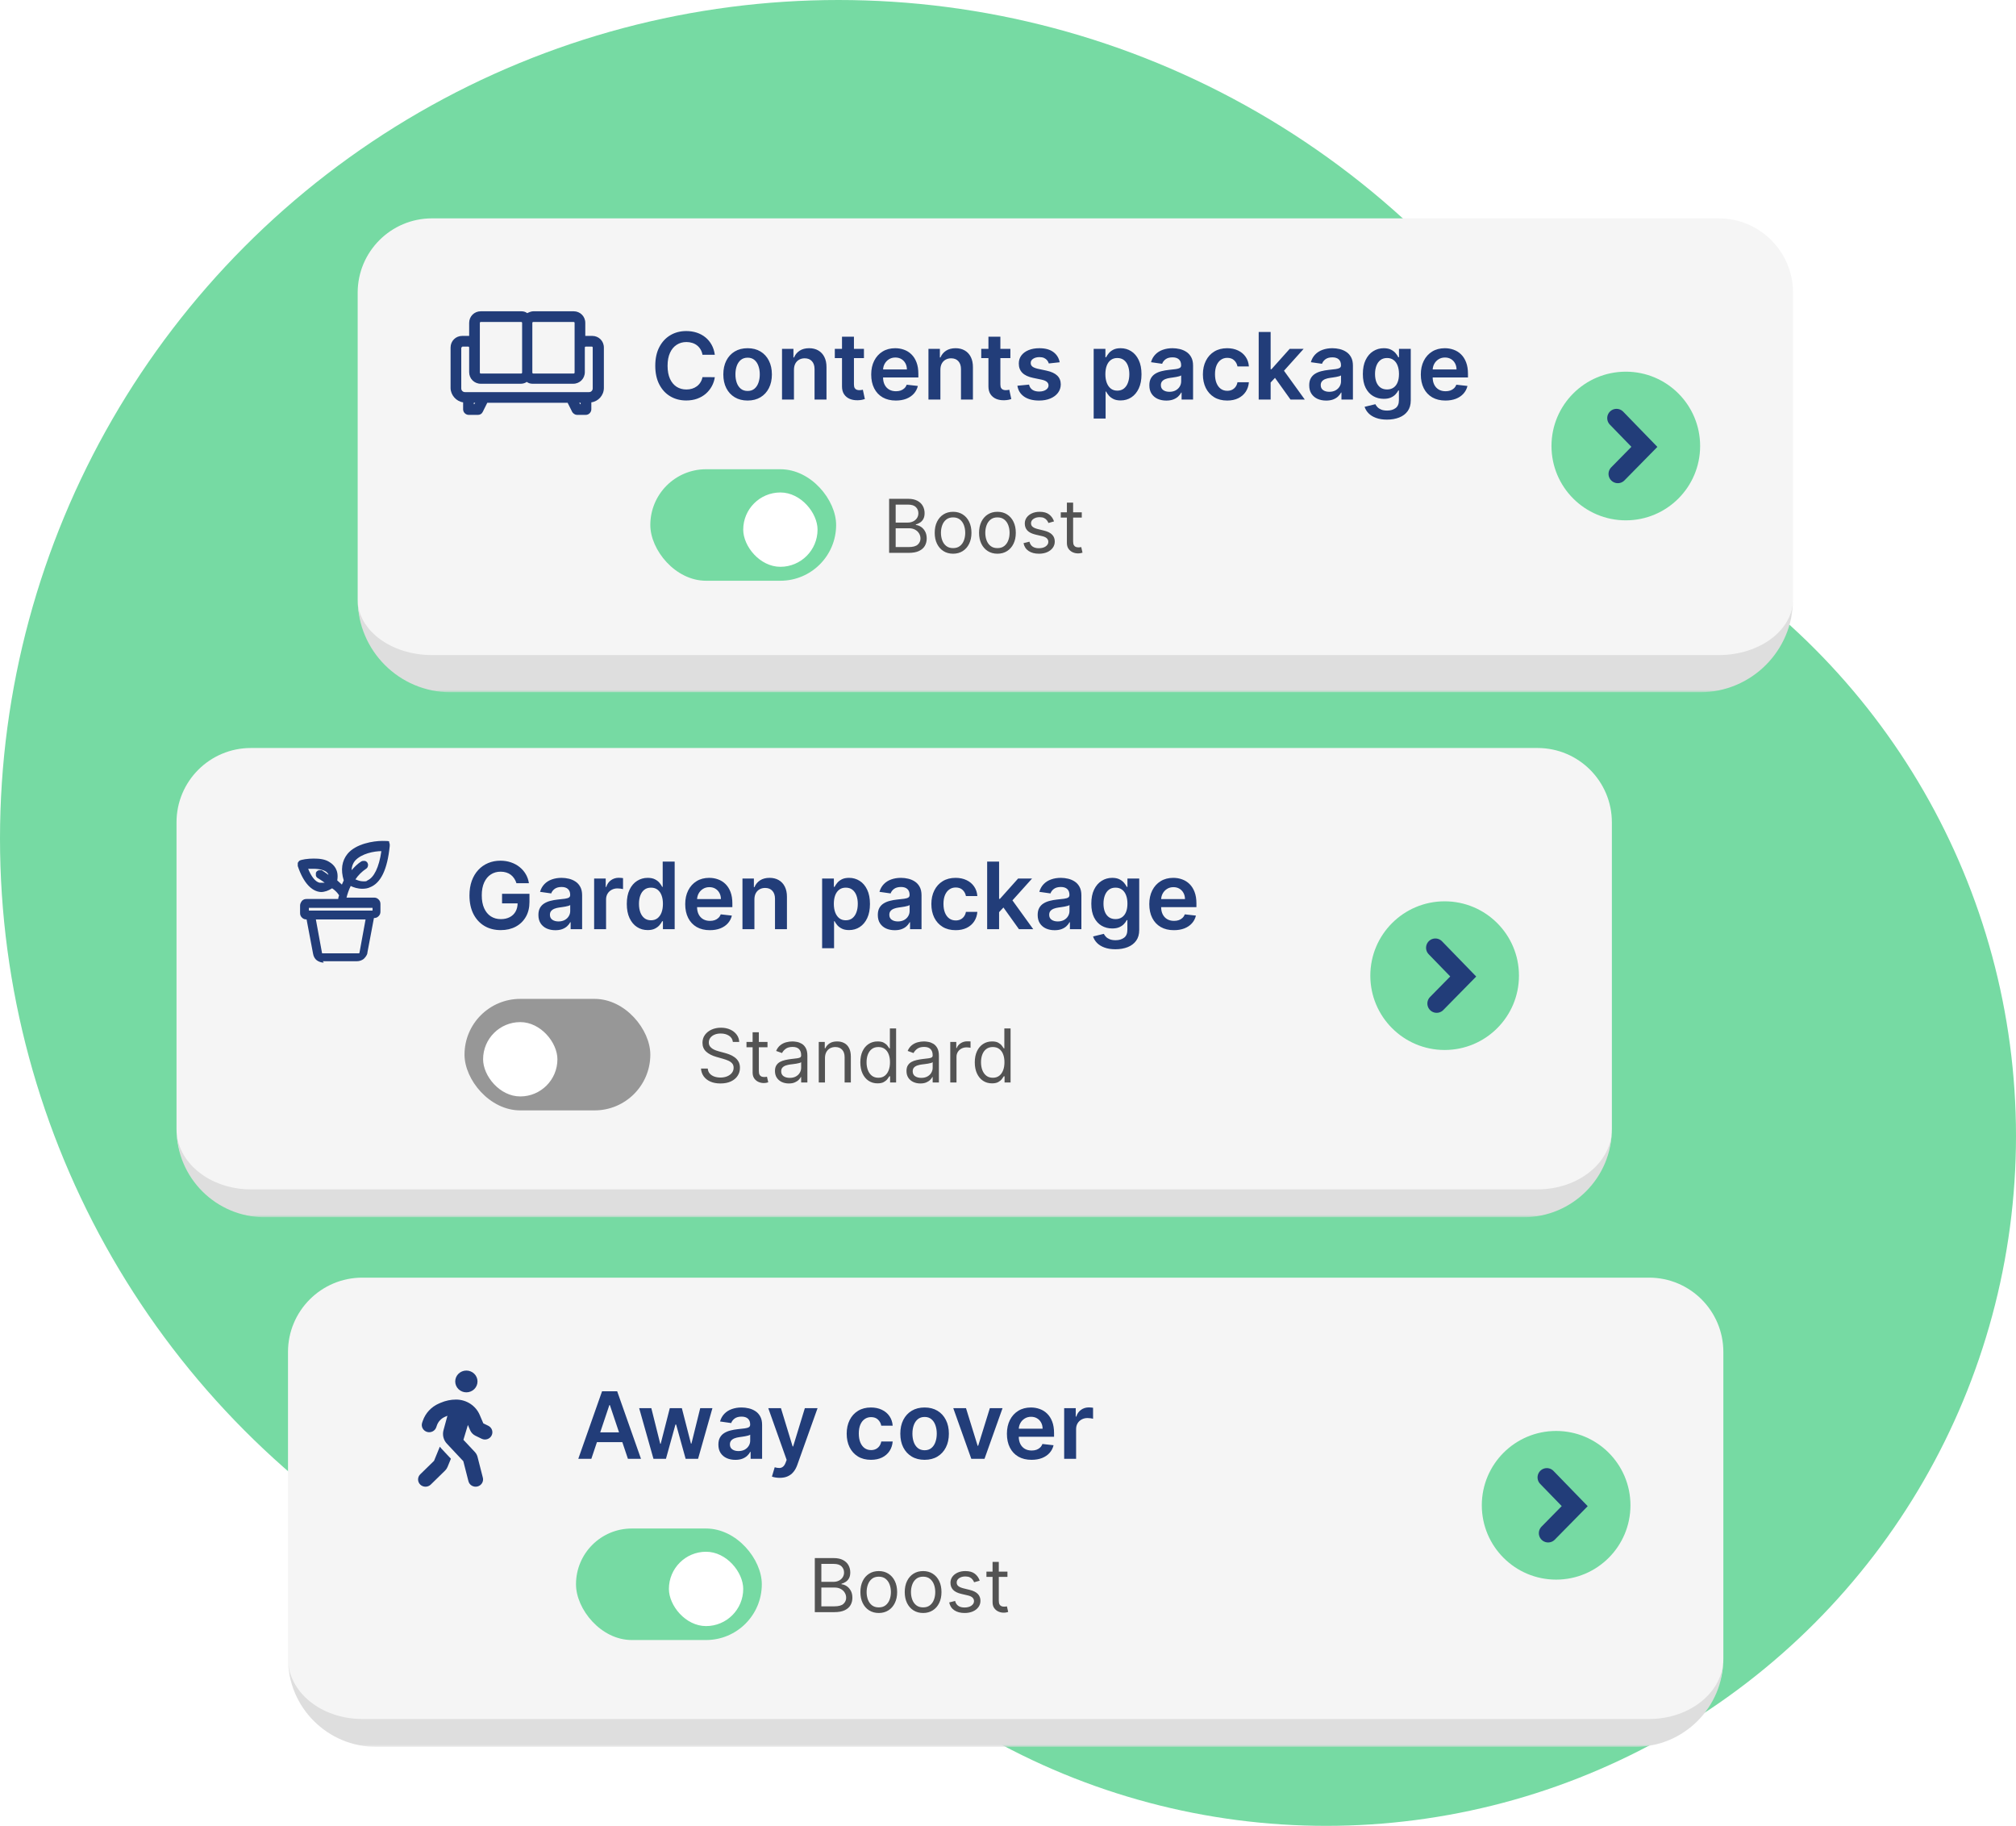 <svg width="434" height="393" viewBox="0 0 434 393" fill="none" xmlns="http://www.w3.org/2000/svg">
<circle cx="180.5" cy="180.5" r="180.5" fill="#76DAA3"/>
<circle cx="285.5" cy="244.5" r="148.5" fill="#76DAA3"/>
<mask id="path-3-outside-1_1787_6300" maskUnits="userSpaceOnUse" x="77" y="47" width="309" height="102" fill="black">
<rect fill="white" x="77" y="47" width="309" height="102"/>
<path d="M77 63C77 54.163 84.163 47 93 47H370C378.837 47 386 54.163 386 63V129C386 137.837 378.837 145 370 145H93C84.163 145 77 137.837 77 129V63Z"/>
</mask>
<path d="M77 63C77 54.163 84.163 47 93 47H370C378.837 47 386 54.163 386 63V129C386 137.837 378.837 145 370 145H93C84.163 145 77 137.837 77 129V63Z" fill="#F5F5F5"/>
<path d="M77 47H386H77ZM386 129C386 140.046 377.046 149 366 149H97C85.954 149 77 140.046 77 129C77 135.627 84.163 141 93 141H370C378.837 141 386 135.627 386 129ZM77 145V47V145ZM386 47V145V47Z" fill="#DEDEDE" mask="url(#path-3-outside-1_1787_6300)"/>
<path d="M124.2 89.3C123.8 89.3 123.4 89 123.2 88.7L122.2 86.7H104.9L103.9 88.7C103.7 89.1 103.3 89.3 102.9 89.3H100.9C100.3 89.3 99.7 88.8 99.7 88.1V86.6C98.2 86.4 97 85 97 83.5V74.8C97 73.4 98.1 72.3 99.5 72.3H100.8C100.8 72.3 100.9 72.3 101 72.3V69.5C101 68.1 102.1 67 103.5 67H112.2C112.7 67 113.1 67.1 113.5 67.4C113.9 67.2 114.4 67 114.8 67H123.5C124.9 67 126 68.1 126 69.5V72.3C126 72.3 126.1 72.3 126.2 72.3H127.5C128.9 72.3 130 73.4 130 74.8V83.5C130 85.1 128.8 86.4 127.3 86.6V88.1C127.3 88.7 126.8 89.3 126.1 89.3H124.1H124.2ZM125 87V86.7H124.7L124.9 87H125ZM102.1 87L102.3 86.7H102V87H102.1ZM99.5 74.7C99.5 74.7 99.3 74.7 99.3 74.9V83.6C99.3 84.1 99.7 84.4 100.1 84.4H126.8C127.3 84.4 127.6 84 127.6 83.6V74.8C127.6 74.8 127.6 74.6 127.4 74.6H126.1C126.1 74.6 125.9 74.6 125.9 74.8V80.1C125.9 81.5 124.8 82.6 123.4 82.6H114.7C114.2 82.6 113.8 82.5 113.4 82.2C113 82.5 112.5 82.6 112.1 82.6H103.5C102.1 82.6 101 81.5 101 80.1V74.8C101 74.8 101 74.6 100.8 74.6H99.5V74.7ZM114.8 69.3C114.8 69.3 114.6 69.3 114.6 69.5V80.2C114.6 80.2 114.6 80.4 114.8 80.4H123.5C123.5 80.4 123.7 80.4 123.7 80.2V69.5C123.7 69.5 123.7 69.3 123.5 69.3H114.8ZM103.5 69.3C103.5 69.3 103.3 69.3 103.3 69.5V80.2C103.3 80.2 103.3 80.4 103.5 80.4H112.2C112.2 80.4 112.4 80.4 112.4 80.2V69.5C112.4 69.5 112.4 69.3 112.2 69.3H103.5Z" fill="#223D79"/>
<path d="M153.885 76.362H151.229C151.153 75.927 151.013 75.541 150.81 75.204C150.606 74.864 150.353 74.575 150.05 74.338C149.747 74.101 149.401 73.924 149.013 73.805C148.629 73.682 148.215 73.621 147.77 73.621C146.979 73.621 146.278 73.82 145.668 74.217C145.057 74.61 144.579 75.188 144.233 75.95C143.887 76.708 143.714 77.633 143.714 78.727C143.714 79.84 143.887 80.778 144.233 81.54C144.583 82.297 145.062 82.87 145.668 83.258C146.278 83.642 146.977 83.834 147.763 83.834C148.198 83.834 148.606 83.777 148.984 83.663C149.368 83.545 149.711 83.372 150.014 83.145C150.322 82.918 150.58 82.638 150.788 82.307C151.001 81.975 151.148 81.597 151.229 81.171L153.885 81.185C153.786 81.876 153.57 82.525 153.239 83.131C152.912 83.737 152.483 84.272 151.953 84.736C151.423 85.195 150.803 85.555 150.092 85.815C149.382 86.071 148.594 86.199 147.727 86.199C146.449 86.199 145.308 85.903 144.304 85.311C143.3 84.719 142.509 83.865 141.932 82.747C141.354 81.63 141.065 80.29 141.065 78.727C141.065 77.16 141.357 75.82 141.939 74.707C142.521 73.59 143.314 72.735 144.318 72.144C145.322 71.552 146.458 71.256 147.727 71.256C148.537 71.256 149.29 71.369 149.986 71.597C150.682 71.824 151.302 72.158 151.847 72.598C152.391 73.034 152.839 73.569 153.189 74.203C153.544 74.833 153.776 75.553 153.885 76.362ZM160.943 86.213C159.877 86.213 158.954 85.979 158.173 85.51C157.392 85.041 156.786 84.385 156.355 83.543C155.929 82.7 155.716 81.715 155.716 80.588C155.716 79.461 155.929 78.474 156.355 77.626C156.786 76.779 157.392 76.121 158.173 75.652C158.954 75.183 159.877 74.949 160.943 74.949C162.008 74.949 162.931 75.183 163.713 75.652C164.494 76.121 165.098 76.779 165.524 77.626C165.955 78.474 166.17 79.461 166.17 80.588C166.17 81.715 165.955 82.7 165.524 83.543C165.098 84.385 164.494 85.041 163.713 85.51C162.931 85.979 162.008 86.213 160.943 86.213ZM160.957 84.153C161.535 84.153 162.018 83.995 162.406 83.678C162.794 83.356 163.083 82.925 163.272 82.385C163.467 81.845 163.564 81.244 163.564 80.581C163.564 79.913 163.467 79.31 163.272 78.77C163.083 78.225 162.794 77.792 162.406 77.47C162.018 77.148 161.535 76.987 160.957 76.987C160.365 76.987 159.873 77.148 159.48 77.47C159.092 77.792 158.8 78.225 158.606 78.77C158.417 79.31 158.322 79.913 158.322 80.581C158.322 81.244 158.417 81.845 158.606 82.385C158.8 82.925 159.092 83.356 159.48 83.678C159.873 83.995 160.365 84.153 160.957 84.153ZM170.923 79.608V86H168.352V75.091H170.81V76.945H170.938C171.188 76.334 171.589 75.849 172.138 75.489C172.692 75.129 173.376 74.949 174.19 74.949C174.943 74.949 175.599 75.11 176.158 75.432C176.721 75.754 177.157 76.22 177.464 76.831C177.777 77.442 177.931 78.183 177.926 79.054V86H175.355V79.452C175.355 78.722 175.166 78.152 174.787 77.74C174.413 77.328 173.894 77.122 173.232 77.122C172.782 77.122 172.382 77.222 172.031 77.421C171.686 77.615 171.413 77.896 171.214 78.266C171.02 78.635 170.923 79.082 170.923 79.608ZM185.987 75.091V77.079H179.716V75.091H185.987ZM181.264 72.477H183.835V82.719C183.835 83.064 183.887 83.329 183.991 83.514C184.1 83.694 184.242 83.817 184.418 83.883C184.593 83.95 184.787 83.983 185 83.983C185.161 83.983 185.308 83.971 185.44 83.947C185.578 83.924 185.682 83.903 185.753 83.883L186.186 85.894C186.049 85.941 185.852 85.993 185.597 86.05C185.346 86.106 185.038 86.14 184.673 86.149C184.029 86.168 183.449 86.071 182.933 85.858C182.417 85.64 182.008 85.304 181.705 84.849C181.406 84.395 181.259 83.827 181.264 83.145V72.477ZM192.85 86.213C191.756 86.213 190.811 85.986 190.016 85.531C189.225 85.072 188.617 84.423 188.191 83.585C187.765 82.742 187.551 81.751 187.551 80.609C187.551 79.487 187.765 78.502 188.191 77.655C188.622 76.803 189.223 76.14 189.995 75.666C190.766 75.188 191.673 74.949 192.715 74.949C193.387 74.949 194.022 75.058 194.618 75.276C195.22 75.489 195.75 75.82 196.209 76.27C196.673 76.72 197.038 77.293 197.303 77.989C197.568 78.68 197.701 79.504 197.701 80.46V81.249H188.759V79.516H195.236C195.231 79.023 195.125 78.585 194.917 78.202C194.708 77.813 194.417 77.508 194.043 77.285C193.674 77.063 193.243 76.952 192.75 76.952C192.225 76.952 191.763 77.079 191.365 77.335C190.968 77.586 190.658 77.918 190.435 78.329C190.217 78.737 190.106 79.184 190.101 79.672V81.185C190.101 81.819 190.217 82.364 190.449 82.818C190.681 83.268 191.006 83.614 191.422 83.855C191.839 84.092 192.327 84.21 192.885 84.21C193.259 84.21 193.598 84.158 193.901 84.054C194.204 83.945 194.467 83.787 194.689 83.578C194.912 83.37 195.08 83.112 195.194 82.804L197.594 83.074C197.443 83.708 197.154 84.262 196.728 84.736C196.306 85.204 195.766 85.569 195.108 85.829C194.45 86.085 193.697 86.213 192.85 86.213ZM202.447 79.608V86H199.876V75.091H202.333V76.945H202.461C202.712 76.334 203.112 75.849 203.661 75.489C204.215 75.129 204.899 74.949 205.714 74.949C206.467 74.949 207.122 75.11 207.681 75.432C208.245 75.754 208.68 76.22 208.988 76.831C209.3 77.442 209.454 78.183 209.45 79.054V86H206.879V79.452C206.879 78.722 206.689 78.152 206.31 77.74C205.936 77.328 205.418 77.122 204.755 77.122C204.305 77.122 203.905 77.222 203.555 77.421C203.209 77.615 202.937 77.896 202.738 78.266C202.544 78.635 202.447 79.082 202.447 79.608ZM217.511 75.091V77.079H211.239V75.091H217.511ZM212.788 72.477H215.359V82.719C215.359 83.064 215.411 83.329 215.515 83.514C215.624 83.694 215.766 83.817 215.941 83.883C216.116 83.95 216.31 83.983 216.523 83.983C216.684 83.983 216.831 83.971 216.964 83.947C217.101 83.924 217.205 83.903 217.276 83.883L217.71 85.894C217.572 85.941 217.376 85.993 217.12 86.05C216.869 86.106 216.561 86.14 216.197 86.149C215.553 86.168 214.973 86.071 214.457 85.858C213.941 85.64 213.531 85.304 213.228 84.849C212.93 84.395 212.783 83.827 212.788 83.145V72.477ZM228.127 77.974L225.783 78.23C225.717 77.993 225.601 77.771 225.435 77.562C225.274 77.354 225.056 77.186 224.782 77.058C224.507 76.93 224.171 76.867 223.773 76.867C223.238 76.867 222.788 76.983 222.424 77.215C222.064 77.447 221.886 77.747 221.891 78.117C221.886 78.434 222.002 78.692 222.239 78.891C222.48 79.09 222.878 79.253 223.432 79.381L225.293 79.778C226.325 80.001 227.092 80.354 227.594 80.837C228.101 81.32 228.356 81.952 228.361 82.733C228.356 83.419 228.155 84.026 227.757 84.551C227.364 85.072 226.818 85.479 226.117 85.773C225.416 86.066 224.611 86.213 223.702 86.213C222.367 86.213 221.292 85.934 220.478 85.375C219.663 84.812 219.178 84.028 219.022 83.024L221.529 82.783C221.642 83.275 221.884 83.647 222.253 83.898C222.623 84.149 223.103 84.274 223.695 84.274C224.306 84.274 224.796 84.149 225.165 83.898C225.539 83.647 225.726 83.337 225.726 82.967C225.726 82.655 225.605 82.397 225.364 82.193C225.127 81.99 224.758 81.833 224.256 81.724L222.395 81.334C221.349 81.116 220.575 80.749 220.073 80.233C219.571 79.712 219.322 79.054 219.327 78.258C219.322 77.586 219.505 77.004 219.874 76.511C220.248 76.014 220.766 75.631 221.429 75.361C222.097 75.086 222.866 74.949 223.738 74.949C225.016 74.949 226.022 75.221 226.756 75.766C227.495 76.31 227.952 77.046 228.127 77.974ZM235.442 90.091V75.091H237.971V76.895H238.12C238.252 76.63 238.439 76.348 238.681 76.05C238.922 75.747 239.249 75.489 239.661 75.276C240.073 75.058 240.598 74.949 241.238 74.949C242.08 74.949 242.84 75.164 243.517 75.595C244.199 76.021 244.739 76.653 245.137 77.492C245.539 78.325 245.74 79.347 245.74 80.56C245.74 81.758 245.544 82.776 245.151 83.614C244.758 84.452 244.223 85.091 243.546 85.531C242.869 85.972 242.102 86.192 241.245 86.192C240.62 86.192 240.101 86.088 239.689 85.879C239.277 85.671 238.946 85.42 238.695 85.126C238.449 84.828 238.257 84.546 238.12 84.281H238.013V90.091H235.442ZM237.963 80.546C237.963 81.251 238.063 81.869 238.262 82.399C238.465 82.93 238.757 83.344 239.135 83.642C239.519 83.936 239.983 84.082 240.527 84.082C241.096 84.082 241.571 83.931 241.955 83.628C242.338 83.32 242.627 82.901 242.821 82.371C243.02 81.836 243.12 81.227 243.12 80.546C243.12 79.868 243.023 79.267 242.828 78.742C242.634 78.216 242.346 77.804 241.962 77.506C241.578 77.207 241.1 77.058 240.527 77.058C239.978 77.058 239.512 77.203 239.128 77.492C238.745 77.78 238.453 78.185 238.255 78.706C238.06 79.227 237.963 79.84 237.963 80.546ZM251.081 86.22C250.39 86.22 249.767 86.097 249.213 85.851C248.664 85.6 248.229 85.231 247.907 84.743C247.589 84.255 247.431 83.654 247.431 82.939C247.431 82.323 247.544 81.814 247.772 81.412C247.999 81.01 248.309 80.688 248.702 80.446C249.095 80.204 249.538 80.022 250.03 79.899C250.527 79.771 251.041 79.679 251.571 79.622C252.211 79.556 252.729 79.497 253.127 79.445C253.525 79.388 253.813 79.303 253.993 79.189C254.178 79.07 254.27 78.888 254.27 78.642V78.599C254.27 78.064 254.112 77.65 253.794 77.356C253.477 77.063 253.02 76.916 252.424 76.916C251.794 76.916 251.294 77.053 250.925 77.328C250.56 77.603 250.314 77.927 250.186 78.301L247.786 77.96C247.975 77.297 248.288 76.743 248.723 76.298C249.159 75.849 249.692 75.512 250.321 75.29C250.951 75.062 251.647 74.949 252.409 74.949C252.935 74.949 253.458 75.01 253.979 75.133C254.5 75.257 254.976 75.46 255.407 75.744C255.837 76.024 256.183 76.405 256.444 76.888C256.709 77.371 256.841 77.974 256.841 78.699V86H254.37V84.501H254.284C254.128 84.805 253.908 85.088 253.624 85.354C253.345 85.614 252.992 85.825 252.566 85.986C252.144 86.142 251.65 86.22 251.081 86.22ZM251.749 84.331C252.265 84.331 252.712 84.229 253.091 84.026C253.47 83.817 253.761 83.543 253.965 83.202C254.173 82.861 254.277 82.489 254.277 82.087V80.801C254.197 80.867 254.06 80.929 253.865 80.986C253.676 81.043 253.463 81.092 253.226 81.135C252.989 81.178 252.755 81.215 252.523 81.249C252.291 81.282 252.09 81.31 251.919 81.334C251.536 81.386 251.193 81.471 250.89 81.59C250.587 81.708 250.347 81.874 250.172 82.087C249.997 82.295 249.909 82.565 249.909 82.896C249.909 83.37 250.082 83.727 250.428 83.969C250.774 84.21 251.214 84.331 251.749 84.331ZM264.185 86.213C263.096 86.213 262.161 85.974 261.38 85.496C260.603 85.017 260.004 84.357 259.583 83.514C259.166 82.667 258.958 81.691 258.958 80.588C258.958 79.48 259.171 78.502 259.597 77.655C260.023 76.803 260.624 76.14 261.401 75.666C262.182 75.188 263.105 74.949 264.171 74.949C265.056 74.949 265.84 75.112 266.522 75.439C267.208 75.761 267.755 76.218 268.162 76.81C268.569 77.397 268.801 78.083 268.858 78.869H266.401C266.301 78.344 266.065 77.906 265.691 77.555C265.321 77.2 264.827 77.023 264.206 77.023C263.681 77.023 263.219 77.165 262.821 77.449C262.424 77.728 262.114 78.131 261.891 78.656C261.673 79.182 261.564 79.812 261.564 80.546C261.564 81.289 261.673 81.928 261.891 82.463C262.109 82.993 262.414 83.403 262.807 83.692C263.205 83.976 263.671 84.118 264.206 84.118C264.585 84.118 264.924 84.047 265.222 83.905C265.525 83.758 265.778 83.547 265.982 83.273C266.185 82.998 266.325 82.664 266.401 82.271H268.858C268.797 83.043 268.569 83.727 268.176 84.324C267.783 84.916 267.248 85.38 266.571 85.716C265.894 86.047 265.099 86.213 264.185 86.213ZM273.313 82.577L273.306 79.473H273.718L277.638 75.091H280.643L275.82 80.46H275.288L273.313 82.577ZM270.969 86V71.454H273.54V86H270.969ZM277.816 86L274.265 81.035L275.998 79.224L280.891 86H277.816ZM285.495 86.22C284.804 86.22 284.181 86.097 283.627 85.851C283.078 85.6 282.643 85.231 282.321 84.743C282.003 84.255 281.845 83.654 281.845 82.939C281.845 82.323 281.958 81.814 282.186 81.412C282.413 81.01 282.723 80.688 283.116 80.446C283.509 80.204 283.952 80.022 284.444 79.899C284.941 79.771 285.455 79.679 285.985 79.622C286.625 79.556 287.143 79.497 287.541 79.445C287.939 79.388 288.227 79.303 288.407 79.189C288.592 79.07 288.684 78.888 288.684 78.642V78.599C288.684 78.064 288.526 77.65 288.208 77.356C287.891 77.063 287.434 76.916 286.838 76.916C286.208 76.916 285.708 77.053 285.339 77.328C284.975 77.603 284.728 77.927 284.6 78.301L282.2 77.96C282.389 77.297 282.702 76.743 283.137 76.298C283.573 75.849 284.106 75.512 284.735 75.29C285.365 75.062 286.061 74.949 286.824 74.949C287.349 74.949 287.872 75.01 288.393 75.133C288.914 75.257 289.39 75.46 289.821 75.744C290.252 76.024 290.597 76.405 290.858 76.888C291.123 77.371 291.255 77.974 291.255 78.699V86H288.784V84.501H288.699C288.542 84.805 288.322 85.088 288.038 85.354C287.759 85.614 287.406 85.825 286.98 85.986C286.558 86.142 286.064 86.22 285.495 86.22ZM286.163 84.331C286.679 84.331 287.127 84.229 287.505 84.026C287.884 83.817 288.175 83.543 288.379 83.202C288.587 82.861 288.691 82.489 288.691 82.087V80.801C288.611 80.867 288.474 80.929 288.279 80.986C288.09 81.043 287.877 81.092 287.64 81.135C287.404 81.178 287.169 81.215 286.937 81.249C286.705 81.282 286.504 81.31 286.333 81.334C285.95 81.386 285.607 81.471 285.304 81.59C285.001 81.708 284.761 81.874 284.586 82.087C284.411 82.295 284.324 82.565 284.324 82.896C284.324 83.37 284.496 83.727 284.842 83.969C285.188 84.21 285.628 84.331 286.163 84.331ZM298.585 90.318C297.662 90.318 296.868 90.193 296.206 89.942C295.543 89.695 295.01 89.364 294.608 88.947C294.205 88.531 293.926 88.069 293.77 87.562L296.085 87.001C296.189 87.215 296.341 87.425 296.539 87.633C296.738 87.847 297.006 88.022 297.342 88.159C297.683 88.301 298.111 88.372 298.627 88.372C299.357 88.372 299.96 88.195 300.439 87.84C300.917 87.489 301.156 86.912 301.156 86.106V84.04H301.028C300.895 84.305 300.701 84.577 300.446 84.856C300.195 85.136 299.861 85.37 299.444 85.56C299.032 85.749 298.514 85.844 297.889 85.844C297.051 85.844 296.291 85.647 295.609 85.254C294.932 84.856 294.392 84.265 293.99 83.479C293.592 82.688 293.393 81.698 293.393 80.51C293.393 79.312 293.592 78.301 293.99 77.477C294.392 76.649 294.934 76.021 295.616 75.595C296.298 75.164 297.058 74.949 297.896 74.949C298.535 74.949 299.061 75.058 299.473 75.276C299.889 75.489 300.221 75.747 300.467 76.05C300.713 76.348 300.9 76.63 301.028 76.895H301.17V75.091H303.706V86.178C303.706 87.11 303.483 87.882 303.038 88.493C302.593 89.104 301.984 89.561 301.213 89.864C300.441 90.167 299.565 90.318 298.585 90.318ZM298.606 83.827C299.151 83.827 299.615 83.694 299.998 83.429C300.382 83.164 300.673 82.783 300.872 82.285C301.071 81.788 301.17 81.192 301.17 80.496C301.17 79.809 301.071 79.208 300.872 78.692C300.678 78.176 300.389 77.776 300.005 77.492C299.627 77.203 299.16 77.058 298.606 77.058C298.033 77.058 297.555 77.207 297.172 77.506C296.788 77.804 296.499 78.213 296.305 78.734C296.111 79.251 296.014 79.838 296.014 80.496C296.014 81.163 296.111 81.748 296.305 82.25C296.504 82.747 296.795 83.135 297.179 83.415C297.567 83.689 298.043 83.827 298.606 83.827ZM311.17 86.213C310.076 86.213 309.132 85.986 308.336 85.531C307.546 85.072 306.937 84.423 306.511 83.585C306.085 82.742 305.872 81.751 305.872 80.609C305.872 79.487 306.085 78.502 306.511 77.655C306.942 76.803 307.543 76.14 308.315 75.666C309.087 75.188 309.993 74.949 311.035 74.949C311.708 74.949 312.342 75.058 312.939 75.276C313.54 75.489 314.07 75.82 314.529 76.27C314.993 76.72 315.358 77.293 315.623 77.989C315.888 78.68 316.021 79.504 316.021 80.46V81.249H307.079V79.516H313.556C313.552 79.023 313.445 78.585 313.237 78.202C313.029 77.813 312.737 77.508 312.363 77.285C311.994 77.063 311.563 76.952 311.071 76.952C310.545 76.952 310.083 77.079 309.686 77.335C309.288 77.586 308.978 77.918 308.755 78.329C308.538 78.737 308.426 79.184 308.422 79.672V81.185C308.422 81.819 308.538 82.364 308.77 82.818C309.002 83.268 309.326 83.614 309.743 83.855C310.159 84.092 310.647 84.21 311.206 84.21C311.58 84.21 311.918 84.158 312.221 84.054C312.524 83.945 312.787 83.787 313.01 83.578C313.232 83.37 313.4 83.112 313.514 82.804L315.914 83.074C315.763 83.708 315.474 84.262 315.048 84.736C314.627 85.204 314.087 85.569 313.429 85.829C312.77 86.085 312.018 86.213 311.17 86.213Z" fill="#223D79"/>
<rect x="140" y="101" width="40" height="24" rx="12" fill="#76DAA3"/>
<g filter="url(#filter0_d_1787_6300)">
<rect x="160" y="105" width="16" height="16" rx="8" fill="white"/>
</g>
<path d="M191.409 119V107.364H195.477C196.288 107.364 196.956 107.504 197.483 107.784C198.009 108.061 198.402 108.434 198.659 108.903C198.917 109.369 199.045 109.886 199.045 110.455C199.045 110.955 198.956 111.367 198.778 111.693C198.604 112.019 198.373 112.277 198.085 112.466C197.801 112.655 197.492 112.795 197.159 112.886V113C197.515 113.023 197.873 113.148 198.233 113.375C198.593 113.602 198.894 113.928 199.136 114.352C199.379 114.777 199.5 115.295 199.5 115.909C199.5 116.492 199.367 117.017 199.102 117.483C198.837 117.949 198.419 118.318 197.847 118.591C197.275 118.864 196.53 119 195.614 119H191.409ZM192.818 117.75H195.614C196.534 117.75 197.188 117.572 197.574 117.216C197.964 116.856 198.159 116.42 198.159 115.909C198.159 115.515 198.059 115.152 197.858 114.818C197.657 114.481 197.371 114.212 197 114.011C196.629 113.807 196.189 113.705 195.682 113.705H192.818V117.75ZM192.818 112.477H195.432C195.856 112.477 196.239 112.394 196.58 112.227C196.924 112.061 197.197 111.826 197.398 111.523C197.602 111.22 197.705 110.864 197.705 110.455C197.705 109.943 197.527 109.509 197.17 109.153C196.814 108.794 196.25 108.614 195.477 108.614H192.818V112.477ZM205.179 119.182C204.391 119.182 203.7 118.994 203.105 118.619C202.514 118.244 202.052 117.72 201.719 117.045C201.389 116.371 201.224 115.583 201.224 114.682C201.224 113.773 201.389 112.979 201.719 112.301C202.052 111.623 202.514 111.097 203.105 110.722C203.7 110.347 204.391 110.159 205.179 110.159C205.967 110.159 206.656 110.347 207.247 110.722C207.842 111.097 208.304 111.623 208.634 112.301C208.967 112.979 209.134 113.773 209.134 114.682C209.134 115.583 208.967 116.371 208.634 117.045C208.304 117.72 207.842 118.244 207.247 118.619C206.656 118.994 205.967 119.182 205.179 119.182ZM205.179 117.977C205.777 117.977 206.27 117.824 206.656 117.517C207.043 117.21 207.329 116.807 207.514 116.307C207.7 115.807 207.793 115.265 207.793 114.682C207.793 114.098 207.7 113.555 207.514 113.051C207.329 112.547 207.043 112.14 206.656 111.83C206.27 111.519 205.777 111.364 205.179 111.364C204.58 111.364 204.088 111.519 203.702 111.83C203.315 112.14 203.029 112.547 202.844 113.051C202.658 113.555 202.565 114.098 202.565 114.682C202.565 115.265 202.658 115.807 202.844 116.307C203.029 116.807 203.315 117.21 203.702 117.517C204.088 117.824 204.58 117.977 205.179 117.977ZM214.726 119.182C213.938 119.182 213.247 118.994 212.652 118.619C212.061 118.244 211.599 117.72 211.266 117.045C210.936 116.371 210.771 115.583 210.771 114.682C210.771 113.773 210.936 112.979 211.266 112.301C211.599 111.623 212.061 111.097 212.652 110.722C213.247 110.347 213.938 110.159 214.726 110.159C215.514 110.159 216.203 110.347 216.794 110.722C217.389 111.097 217.851 111.623 218.18 112.301C218.514 112.979 218.68 113.773 218.68 114.682C218.68 115.583 218.514 116.371 218.18 117.045C217.851 117.72 217.389 118.244 216.794 118.619C216.203 118.994 215.514 119.182 214.726 119.182ZM214.726 117.977C215.324 117.977 215.817 117.824 216.203 117.517C216.589 117.21 216.875 116.807 217.061 116.307C217.247 115.807 217.339 115.265 217.339 114.682C217.339 114.098 217.247 113.555 217.061 113.051C216.875 112.547 216.589 112.14 216.203 111.83C215.817 111.519 215.324 111.364 214.726 111.364C214.127 111.364 213.635 111.519 213.249 111.83C212.862 112.14 212.576 112.547 212.391 113.051C212.205 113.555 212.112 114.098 212.112 114.682C212.112 115.265 212.205 115.807 212.391 116.307C212.576 116.807 212.862 117.21 213.249 117.517C213.635 117.824 214.127 117.977 214.726 117.977ZM226.909 112.227L225.705 112.568C225.629 112.367 225.517 112.172 225.369 111.983C225.225 111.79 225.028 111.631 224.778 111.506C224.528 111.381 224.208 111.318 223.818 111.318C223.284 111.318 222.839 111.441 222.483 111.688C222.131 111.93 221.955 112.239 221.955 112.614C221.955 112.947 222.076 113.21 222.318 113.403C222.561 113.597 222.939 113.758 223.455 113.886L224.75 114.205C225.53 114.394 226.112 114.684 226.494 115.074C226.877 115.46 227.068 115.958 227.068 116.568C227.068 117.068 226.924 117.515 226.636 117.909C226.352 118.303 225.955 118.614 225.443 118.841C224.932 119.068 224.337 119.182 223.659 119.182C222.769 119.182 222.032 118.989 221.449 118.602C220.866 118.216 220.496 117.652 220.341 116.909L221.614 116.591C221.735 117.061 221.964 117.413 222.301 117.648C222.642 117.883 223.087 118 223.636 118C224.261 118 224.758 117.867 225.125 117.602C225.496 117.333 225.682 117.011 225.682 116.636C225.682 116.333 225.576 116.08 225.364 115.875C225.152 115.667 224.826 115.511 224.386 115.409L222.932 115.068C222.133 114.879 221.545 114.585 221.17 114.188C220.799 113.786 220.614 113.284 220.614 112.682C220.614 112.189 220.752 111.754 221.028 111.375C221.309 110.996 221.689 110.699 222.17 110.483C222.655 110.267 223.205 110.159 223.818 110.159C224.682 110.159 225.36 110.348 225.852 110.727C226.348 111.106 226.701 111.606 226.909 112.227ZM232.882 110.273V111.409H228.359V110.273H232.882ZM229.678 108.182H231.018V116.5C231.018 116.879 231.073 117.163 231.183 117.352C231.297 117.538 231.441 117.663 231.615 117.727C231.793 117.788 231.981 117.818 232.178 117.818C232.325 117.818 232.446 117.811 232.541 117.795C232.636 117.777 232.712 117.761 232.768 117.75L233.041 118.955C232.95 118.989 232.823 119.023 232.661 119.057C232.498 119.095 232.291 119.114 232.041 119.114C231.662 119.114 231.291 119.032 230.928 118.869C230.568 118.706 230.268 118.458 230.03 118.125C229.795 117.792 229.678 117.371 229.678 116.864V108.182Z" fill="#535353"/>
<ellipse cx="350" cy="96" rx="16" ry="16" transform="rotate(90 350 96)" fill="#76DAA3"/>
<path d="M348.28 102L354 96.181L348 90" stroke="#223D79" stroke-width="4" stroke-linecap="round"/>
<mask id="path-12-outside-2_1787_6300" maskUnits="userSpaceOnUse" x="38" y="161" width="309" height="101" fill="black">
<rect fill="white" x="38" y="161" width="309" height="101"/>
<path d="M38 177C38 168.163 45.163 161 54 161H331C339.837 161 347 168.163 347 177V243C347 251.837 339.837 259 331 259H54C45.163 259 38 251.837 38 243V177Z"/>
</mask>
<path d="M38 177C38 168.163 45.163 161 54 161H331C339.837 161 347 168.163 347 177V243C347 251.837 339.837 259 331 259H54C45.163 259 38 251.837 38 243V177Z" fill="#F5F5F5"/>
<path d="M38 161H347H38ZM347 243C347 253.493 338.493 262 328 262H57C46.507 262 38 253.493 38 243C38 250.18 45.163 256 54 256H331C339.837 256 347 250.18 347 243ZM38 259V161V259ZM347 161V259V161Z" fill="#DEDEDE" mask="url(#path-12-outside-2_1787_6300)"/>
<path d="M69.7 207.2C69.2 207.2 68.6 207 68.2 206.7C67.8 206.4 67.5 205.9 67.4 205.3L66 197.9C65.6 197.9 65.3 197.8 65 197.5C64.7 197.2 64.6 196.9 64.6 196.5V194.9C64.6 194.5 64.8 194.2 65 193.9C65.3 193.6 65.6 193.5 66 193.5H72.8C72.8 193.3 72.9 193 73 192.7C72.6 192.1 72.1 191.6 71.5 191.2C70.7 191.7 69.9 192 69.1 192C67.1 191.9 65.3 190 64.1 186.4C64.1 186.2 64.1 186 64.1 185.8C64.1 185.6 64.3 185.5 64.4 185.3C64.8 185 66.3 184.8 67.5 184.8C68.7 184.8 70 184.9 71 185.6C71.8 186.1 73 187.2 72.6 189.5C72.9 189.8 73.3 190.1 73.6 190.4C73.7 190.1 73.9 189.8 74 189.5C73.3 187.2 73.6 185.3 74.8 183.8C76.6 181.6 80.4 181 82.3 181C84.2 181 83.7 181.1 83.8 181.4C83.8 181.4 83.9 181.6 83.9 181.7C83.9 181.8 83.9 182 83.9 182.1C83.4 187.1 82 190.1 79.6 191C79.2 191.2 78.6 191.3 78 191.3C77 191.3 76.1 191 75.5 190.7C75.1 191.5 74.8 192.4 74.6 193.2H80.5C80.9 193.2 81.2 193.3 81.5 193.6C81.8 193.9 81.9 194.2 81.9 194.6V196.2C81.9 196.6 81.8 196.9 81.5 197.2C81.2 197.5 80.9 197.6 80.5 197.6L79.1 205C79.1 205.5 78.7 206 78.3 206.4C77.9 206.7 77.4 206.9 76.8 206.9H69.5L69.7 207.2ZM69.3 205C69.3 205 69.3 205.2 69.4 205.2C69.4 205.2 69.6 205.2 69.7 205.2H77C77.1 205.2 77.2 205.2 77.3 205.2C77.3 205.2 77.4 205.1 77.4 205L78.7 197.9H68L69.3 205ZM80.2 196V195.4H66.5V196H80.2ZM66.3 186.9C67 188.7 67.9 189.8 68.8 190C68.8 190 69 190 69.1 190C69.3 190 69.5 190 69.7 190C69.7 190 69.8 190 69.9 190C69.1 189.4 68.4 189 68.4 189C68.2 188.9 68 188.6 68 188.4C68 188.3 68 188.1 68 188C68 187.9 68 187.8 68.1 187.7C68.1 187.6 68.3 187.5 68.4 187.4C68.5 187.4 68.6 187.3 68.7 187.3C68.7 187.3 68.8 187.3 68.9 187.3C68.9 187.3 69 187.3 69.1 187.3C69.2 187.3 69.3 187.3 69.4 187.4C69.6 187.5 70 187.8 70.7 188.3C70.7 188.1 70.5 187.9 70.3 187.7C69.8 187.3 68.8 187 67.5 187C66.2 187 66.6 187 66.2 187L66.3 186.9ZM76.6 189.3C77 189.5 77.6 189.7 78.2 189.7C78.8 189.7 78.9 189.7 79.1 189.5C80.5 188.9 81.6 186.7 82.1 183.2C80.6 183.2 77.8 183.7 76.4 185.3C76 185.8 75.7 186.5 75.7 187.3C76.3 186.6 77 185.9 77.8 185.4C78 185.3 78.1 185.3 78.3 185.3C78.5 185.3 78.4 185.3 78.5 185.3C78.7 185.3 79 185.5 79.1 185.7C79.2 185.9 79.3 186.2 79.2 186.4C79.2 186.6 79 186.9 78.8 187C77.9 187.6 77.1 188.4 76.5 189.3H76.6Z" fill="#223D79"/>
<path d="M111.179 190.099C111.061 189.716 110.897 189.373 110.689 189.07C110.485 188.762 110.239 188.499 109.95 188.281C109.666 188.063 109.339 187.9 108.97 187.791C108.601 187.678 108.198 187.621 107.763 187.621C106.982 187.621 106.286 187.817 105.675 188.21C105.064 188.603 104.583 189.181 104.233 189.943C103.887 190.701 103.714 191.624 103.714 192.713C103.714 193.812 103.887 194.742 104.233 195.504C104.579 196.267 105.059 196.847 105.675 197.244C106.29 197.637 107.005 197.834 107.82 197.834C108.558 197.834 109.197 197.692 109.737 197.408C110.282 197.124 110.701 196.721 110.994 196.2C111.288 195.675 111.435 195.059 111.435 194.354L112.031 194.446H108.082V192.386H113.984V194.134C113.984 195.379 113.719 196.456 113.189 197.365C112.659 198.274 111.929 198.975 111.001 199.467C110.073 199.955 109.008 200.199 107.805 200.199C106.465 200.199 105.289 199.898 104.276 199.297C103.267 198.691 102.479 197.831 101.911 196.719C101.347 195.601 101.065 194.276 101.065 192.741C101.065 191.567 101.231 190.518 101.562 189.595C101.899 188.672 102.367 187.888 102.969 187.244C103.57 186.596 104.276 186.103 105.085 185.767C105.895 185.426 106.776 185.256 107.727 185.256C108.532 185.256 109.283 185.374 109.979 185.611C110.675 185.843 111.293 186.174 111.832 186.605C112.377 187.036 112.824 187.547 113.175 188.139C113.525 188.731 113.755 189.384 113.864 190.099H111.179ZM119.558 200.22C118.867 200.22 118.244 200.097 117.69 199.851C117.141 199.6 116.705 199.231 116.383 198.743C116.066 198.255 115.907 197.654 115.907 196.939C115.907 196.323 116.021 195.814 116.248 195.412C116.475 195.009 116.786 194.688 117.179 194.446C117.572 194.205 118.014 194.022 118.507 193.899C119.004 193.771 119.518 193.679 120.048 193.622C120.687 193.556 121.206 193.497 121.603 193.445C122.001 193.388 122.29 193.303 122.47 193.189C122.654 193.071 122.747 192.888 122.747 192.642V192.599C122.747 192.064 122.588 191.65 122.271 191.357C121.954 191.063 121.497 190.916 120.9 190.916C120.27 190.916 119.771 191.054 119.402 191.328C119.037 191.603 118.791 191.927 118.663 192.301L116.262 191.96C116.452 191.297 116.764 190.743 117.2 190.298C117.636 189.848 118.168 189.512 118.798 189.29C119.428 189.062 120.124 188.949 120.886 188.949C121.412 188.949 121.935 189.01 122.456 189.134C122.976 189.257 123.452 189.46 123.883 189.744C124.314 190.024 124.66 190.405 124.92 190.888C125.185 191.371 125.318 191.974 125.318 192.699V200H122.846V198.501H122.761C122.605 198.804 122.385 199.089 122.1 199.354C121.821 199.614 121.468 199.825 121.042 199.986C120.621 200.142 120.126 200.22 119.558 200.22ZM120.225 198.331C120.742 198.331 121.189 198.229 121.568 198.026C121.947 197.817 122.238 197.543 122.441 197.202C122.65 196.861 122.754 196.489 122.754 196.087V194.801C122.673 194.867 122.536 194.929 122.342 194.986C122.153 195.043 121.94 195.092 121.703 195.135C121.466 195.178 121.232 195.215 121 195.249C120.768 195.282 120.566 195.31 120.396 195.334C120.012 195.386 119.669 195.471 119.366 195.589C119.063 195.708 118.824 195.874 118.649 196.087C118.474 196.295 118.386 196.565 118.386 196.896C118.386 197.37 118.559 197.727 118.904 197.969C119.25 198.21 119.69 198.331 120.225 198.331ZM127.903 200V189.091H130.396V190.909H130.51C130.708 190.279 131.049 189.794 131.532 189.453C132.02 189.107 132.576 188.935 133.201 188.935C133.343 188.935 133.502 188.942 133.677 188.956C133.857 188.965 134.006 188.982 134.125 189.006V191.371C134.016 191.333 133.843 191.3 133.606 191.271C133.374 191.238 133.149 191.222 132.931 191.222C132.463 191.222 132.041 191.323 131.667 191.527C131.298 191.726 131.007 192.003 130.794 192.358C130.581 192.713 130.474 193.123 130.474 193.587V200H127.903ZM139.432 200.192C138.575 200.192 137.808 199.972 137.131 199.531C136.454 199.091 135.919 198.452 135.526 197.614C135.133 196.776 134.936 195.758 134.936 194.56C134.936 193.348 135.135 192.325 135.533 191.491C135.935 190.653 136.477 190.021 137.159 189.595C137.841 189.164 138.601 188.949 139.439 188.949C140.078 188.949 140.604 189.058 141.016 189.276C141.428 189.489 141.754 189.747 141.996 190.05C142.237 190.348 142.424 190.63 142.557 190.895H142.663V185.455H145.241V200H142.713V198.281H142.557C142.424 198.546 142.232 198.828 141.982 199.126C141.731 199.42 141.399 199.671 140.987 199.879C140.575 200.088 140.057 200.192 139.432 200.192ZM140.149 198.082C140.694 198.082 141.158 197.936 141.541 197.642C141.925 197.344 142.216 196.929 142.415 196.399C142.614 195.869 142.713 195.251 142.713 194.545C142.713 193.84 142.614 193.227 142.415 192.706C142.221 192.185 141.932 191.78 141.548 191.491C141.17 191.203 140.703 191.058 140.149 191.058C139.576 191.058 139.098 191.207 138.714 191.506C138.331 191.804 138.042 192.216 137.848 192.741C137.654 193.267 137.557 193.868 137.557 194.545C137.557 195.227 137.654 195.836 137.848 196.371C138.047 196.901 138.338 197.32 138.722 197.628C139.11 197.931 139.586 198.082 140.149 198.082ZM152.811 200.213C151.717 200.213 150.772 199.986 149.977 199.531C149.186 199.072 148.578 198.423 148.152 197.585C147.725 196.742 147.512 195.75 147.512 194.609C147.512 193.487 147.725 192.502 148.152 191.655C148.583 190.803 149.184 190.14 149.956 189.666C150.727 189.188 151.634 188.949 152.676 188.949C153.348 188.949 153.983 189.058 154.579 189.276C155.181 189.489 155.711 189.82 156.17 190.27C156.634 190.72 156.999 191.293 157.264 191.989C157.529 192.68 157.662 193.504 157.662 194.46V195.249H148.72V193.516H155.197C155.192 193.023 155.086 192.585 154.877 192.202C154.669 191.813 154.378 191.508 154.004 191.286C153.635 191.063 153.204 190.952 152.711 190.952C152.186 190.952 151.724 191.08 151.326 191.335C150.929 191.586 150.618 191.918 150.396 192.33C150.178 192.737 150.067 193.184 150.062 193.672V195.185C150.062 195.819 150.178 196.364 150.41 196.818C150.642 197.268 150.967 197.614 151.383 197.855C151.8 198.092 152.288 198.21 152.846 198.21C153.22 198.21 153.559 198.158 153.862 198.054C154.165 197.945 154.428 197.786 154.65 197.578C154.873 197.37 155.041 197.112 155.154 196.804L157.555 197.074C157.404 197.708 157.115 198.262 156.689 198.736C156.267 199.205 155.727 199.569 155.069 199.83C154.411 200.085 153.658 200.213 152.811 200.213ZM162.408 193.608V200H159.837V189.091H162.294V190.945H162.422C162.673 190.334 163.073 189.848 163.622 189.489C164.176 189.129 164.86 188.949 165.675 188.949C166.428 188.949 167.083 189.11 167.642 189.432C168.205 189.754 168.641 190.22 168.949 190.831C169.261 191.442 169.415 192.183 169.411 193.054V200H166.839V193.452C166.839 192.723 166.65 192.152 166.271 191.74C165.897 191.328 165.379 191.122 164.716 191.122C164.266 191.122 163.866 191.222 163.516 191.42C163.17 191.615 162.898 191.896 162.699 192.266C162.505 192.635 162.408 193.082 162.408 193.608ZM176.985 204.091V189.091H179.513V190.895H179.663C179.795 190.63 179.982 190.348 180.224 190.05C180.465 189.747 180.792 189.489 181.204 189.276C181.616 189.058 182.141 188.949 182.781 188.949C183.623 188.949 184.383 189.164 185.06 189.595C185.742 190.021 186.282 190.653 186.68 191.491C187.082 192.325 187.283 193.348 187.283 194.56C187.283 195.758 187.087 196.776 186.694 197.614C186.301 198.452 185.766 199.091 185.089 199.531C184.412 199.972 183.645 200.192 182.788 200.192C182.163 200.192 181.644 200.088 181.232 199.879C180.82 199.671 180.489 199.42 180.238 199.126C179.992 198.828 179.8 198.546 179.663 198.281H179.556V204.091H176.985ZM179.506 194.545C179.506 195.251 179.606 195.869 179.805 196.399C180.008 196.929 180.299 197.344 180.678 197.642C181.062 197.936 181.526 198.082 182.07 198.082C182.638 198.082 183.114 197.931 183.498 197.628C183.881 197.32 184.17 196.901 184.364 196.371C184.563 195.836 184.663 195.227 184.663 194.545C184.663 193.868 184.566 193.267 184.371 192.741C184.177 192.216 183.888 191.804 183.505 191.506C183.121 191.207 182.643 191.058 182.07 191.058C181.521 191.058 181.055 191.203 180.671 191.491C180.288 191.78 179.996 192.185 179.798 192.706C179.603 193.227 179.506 193.84 179.506 194.545ZM192.624 200.22C191.933 200.22 191.31 200.097 190.756 199.851C190.207 199.6 189.772 199.231 189.45 198.743C189.132 198.255 188.974 197.654 188.974 196.939C188.974 196.323 189.087 195.814 189.315 195.412C189.542 195.009 189.852 194.688 190.245 194.446C190.638 194.205 191.081 194.022 191.573 193.899C192.07 193.771 192.584 193.679 193.114 193.622C193.754 193.556 194.272 193.497 194.67 193.445C195.067 193.388 195.356 193.303 195.536 193.189C195.721 193.071 195.813 192.888 195.813 192.642V192.599C195.813 192.064 195.655 191.65 195.337 191.357C195.02 191.063 194.563 190.916 193.967 190.916C193.337 190.916 192.837 191.054 192.468 191.328C192.103 191.603 191.857 191.927 191.729 192.301L189.329 191.96C189.518 191.297 189.831 190.743 190.266 190.298C190.702 189.848 191.235 189.512 191.864 189.29C192.494 189.062 193.19 188.949 193.952 188.949C194.478 188.949 195.001 189.01 195.522 189.134C196.043 189.257 196.519 189.46 196.95 189.744C197.38 190.024 197.726 190.405 197.987 190.888C198.252 191.371 198.384 191.974 198.384 192.699V200H195.913V198.501H195.827C195.671 198.804 195.451 199.089 195.167 199.354C194.888 199.614 194.535 199.825 194.109 199.986C193.687 200.142 193.192 200.22 192.624 200.22ZM193.292 198.331C193.808 198.331 194.255 198.229 194.634 198.026C195.013 197.817 195.304 197.543 195.508 197.202C195.716 196.861 195.82 196.489 195.82 196.087V194.801C195.74 194.867 195.603 194.929 195.408 194.986C195.219 195.043 195.006 195.092 194.769 195.135C194.532 195.178 194.298 195.215 194.066 195.249C193.834 195.282 193.633 195.31 193.462 195.334C193.079 195.386 192.736 195.471 192.433 195.589C192.129 195.708 191.89 195.874 191.715 196.087C191.54 196.295 191.452 196.565 191.452 196.896C191.452 197.37 191.625 197.727 191.971 197.969C192.317 198.21 192.757 198.331 193.292 198.331ZM205.728 200.213C204.639 200.213 203.704 199.974 202.923 199.496C202.146 199.018 201.547 198.357 201.126 197.514C200.709 196.667 200.501 195.691 200.501 194.588C200.501 193.48 200.714 192.502 201.14 191.655C201.566 190.803 202.167 190.14 202.944 189.666C203.725 189.188 204.648 188.949 205.714 188.949C206.599 188.949 207.383 189.112 208.065 189.439C208.751 189.761 209.298 190.218 209.705 190.81C210.112 191.397 210.344 192.083 210.401 192.869H207.944C207.844 192.344 207.608 191.906 207.234 191.555C206.864 191.2 206.37 191.023 205.749 191.023C205.224 191.023 204.762 191.165 204.364 191.449C203.967 191.728 203.656 192.131 203.434 192.656C203.216 193.182 203.107 193.812 203.107 194.545C203.107 195.289 203.216 195.928 203.434 196.463C203.652 196.993 203.957 197.403 204.35 197.692C204.748 197.976 205.214 198.118 205.749 198.118C206.128 198.118 206.467 198.047 206.765 197.905C207.068 197.758 207.321 197.547 207.525 197.273C207.728 196.998 207.868 196.664 207.944 196.271H210.401C210.34 197.043 210.112 197.727 209.719 198.324C209.326 198.916 208.791 199.38 208.114 199.716C207.437 200.047 206.642 200.213 205.728 200.213ZM214.856 196.577L214.849 193.473H215.261L219.181 189.091H222.186L217.363 194.46H216.831L214.856 196.577ZM212.512 200V185.455H215.083V200H212.512ZM219.359 200L215.808 195.036L217.541 193.224L222.434 200H219.359ZM227.038 200.22C226.347 200.22 225.724 200.097 225.17 199.851C224.621 199.6 224.186 199.231 223.864 198.743C223.546 198.255 223.388 197.654 223.388 196.939C223.388 196.323 223.501 195.814 223.729 195.412C223.956 195.009 224.266 194.688 224.659 194.446C225.052 194.205 225.495 194.022 225.987 193.899C226.484 193.771 226.998 193.679 227.528 193.622C228.168 193.556 228.686 193.497 229.084 193.445C229.482 193.388 229.77 193.303 229.95 193.189C230.135 193.071 230.227 192.888 230.227 192.642V192.599C230.227 192.064 230.069 191.65 229.751 191.357C229.434 191.063 228.977 190.916 228.381 190.916C227.751 190.916 227.251 191.054 226.882 191.328C226.518 191.603 226.271 191.927 226.143 192.301L223.743 191.96C223.932 191.297 224.245 190.743 224.68 190.298C225.116 189.848 225.649 189.512 226.278 189.29C226.908 189.062 227.604 188.949 228.366 188.949C228.892 188.949 229.415 189.01 229.936 189.134C230.457 189.257 230.933 189.46 231.364 189.744C231.795 190.024 232.14 190.405 232.401 190.888C232.666 191.371 232.798 191.974 232.798 192.699V200H230.327V198.501H230.241C230.085 198.804 229.865 199.089 229.581 199.354C229.302 199.614 228.949 199.825 228.523 199.986C228.101 200.142 227.607 200.22 227.038 200.22ZM227.706 198.331C228.222 198.331 228.67 198.229 229.048 198.026C229.427 197.817 229.718 197.543 229.922 197.202C230.13 196.861 230.234 196.489 230.234 196.087V194.801C230.154 194.867 230.017 194.929 229.822 194.986C229.633 195.043 229.42 195.092 229.183 195.135C228.946 195.178 228.712 195.215 228.48 195.249C228.248 195.282 228.047 195.31 227.876 195.334C227.493 195.386 227.15 195.471 226.847 195.589C226.544 195.708 226.304 195.874 226.129 196.087C225.954 196.295 225.866 196.565 225.866 196.896C225.866 197.37 226.039 197.727 226.385 197.969C226.731 198.21 227.171 198.331 227.706 198.331ZM240.128 204.318C239.205 204.318 238.411 204.193 237.749 203.942C237.086 203.696 236.553 203.364 236.151 202.947C235.748 202.531 235.469 202.069 235.312 201.562L237.628 201.001C237.732 201.214 237.884 201.425 238.082 201.634C238.281 201.847 238.549 202.022 238.885 202.159C239.226 202.301 239.654 202.372 240.17 202.372C240.9 202.372 241.503 202.195 241.982 201.839C242.46 201.489 242.699 200.911 242.699 200.107V198.04H242.571C242.438 198.305 242.244 198.577 241.989 198.857C241.738 199.136 241.404 199.37 240.987 199.56C240.575 199.749 240.057 199.844 239.432 199.844C238.594 199.844 237.834 199.647 237.152 199.254C236.475 198.857 235.935 198.265 235.533 197.479C235.135 196.688 234.936 195.698 234.936 194.51C234.936 193.312 235.135 192.301 235.533 191.477C235.935 190.649 236.477 190.021 237.159 189.595C237.841 189.164 238.601 188.949 239.439 188.949C240.078 188.949 240.604 189.058 241.016 189.276C241.432 189.489 241.764 189.747 242.01 190.05C242.256 190.348 242.443 190.63 242.571 190.895H242.713V189.091H245.249V200.178C245.249 201.11 245.026 201.882 244.581 202.493C244.136 203.104 243.527 203.561 242.756 203.864C241.984 204.167 241.108 204.318 240.128 204.318ZM240.149 197.827C240.694 197.827 241.158 197.694 241.541 197.429C241.925 197.164 242.216 196.783 242.415 196.286C242.614 195.788 242.713 195.192 242.713 194.496C242.713 193.809 242.614 193.208 242.415 192.692C242.221 192.176 241.932 191.776 241.548 191.491C241.17 191.203 240.703 191.058 240.149 191.058C239.576 191.058 239.098 191.207 238.714 191.506C238.331 191.804 238.042 192.214 237.848 192.734C237.654 193.25 237.557 193.838 237.557 194.496C237.557 195.163 237.654 195.748 237.848 196.25C238.047 196.747 238.338 197.135 238.722 197.415C239.11 197.689 239.586 197.827 240.149 197.827ZM252.713 200.213C251.619 200.213 250.675 199.986 249.879 199.531C249.089 199.072 248.48 198.423 248.054 197.585C247.628 196.742 247.415 195.75 247.415 194.609C247.415 193.487 247.628 192.502 248.054 191.655C248.485 190.803 249.086 190.14 249.858 189.666C250.63 189.188 251.536 188.949 252.578 188.949C253.25 188.949 253.885 189.058 254.482 189.276C255.083 189.489 255.613 189.82 256.072 190.27C256.536 190.72 256.901 191.293 257.166 191.989C257.431 192.68 257.564 193.504 257.564 194.46V195.249H248.622V193.516H255.099C255.095 193.023 254.988 192.585 254.78 192.202C254.571 191.813 254.28 191.508 253.906 191.286C253.537 191.063 253.106 190.952 252.614 190.952C252.088 190.952 251.626 191.08 251.229 191.335C250.831 191.586 250.521 191.918 250.298 192.33C250.08 192.737 249.969 193.184 249.964 193.672V195.185C249.964 195.819 250.08 196.364 250.312 196.818C250.545 197.268 250.869 197.614 251.286 197.855C251.702 198.092 252.19 198.21 252.749 198.21C253.123 198.21 253.461 198.158 253.764 198.054C254.067 197.945 254.33 197.786 254.553 197.578C254.775 197.37 254.943 197.112 255.057 196.804L257.457 197.074C257.306 197.708 257.017 198.262 256.591 198.736C256.17 199.205 255.63 199.569 254.972 199.83C254.313 200.085 253.561 200.213 252.713 200.213Z" fill="#223D79"/>
<rect x="100" y="215" width="40" height="24" rx="12" fill="#979797"/>
<g filter="url(#filter1_d_1787_6300)">
<rect x="104" y="219" width="16" height="16" rx="8" fill="white"/>
</g>
<path d="M157.773 224.273C157.705 223.697 157.428 223.25 156.943 222.932C156.458 222.614 155.864 222.455 155.159 222.455C154.644 222.455 154.193 222.538 153.807 222.705C153.424 222.871 153.125 223.1 152.909 223.392C152.697 223.684 152.591 224.015 152.591 224.386C152.591 224.697 152.665 224.964 152.812 225.188C152.964 225.407 153.157 225.591 153.392 225.739C153.627 225.883 153.873 226.002 154.131 226.097C154.388 226.187 154.625 226.261 154.841 226.318L156.023 226.636C156.326 226.716 156.663 226.826 157.034 226.966C157.409 227.106 157.767 227.297 158.108 227.54C158.453 227.778 158.737 228.085 158.96 228.46C159.184 228.835 159.295 229.295 159.295 229.841C159.295 230.47 159.131 231.038 158.801 231.545C158.475 232.053 157.998 232.456 157.369 232.756C156.744 233.055 155.985 233.205 155.091 233.205C154.258 233.205 153.536 233.07 152.926 232.801C152.32 232.532 151.843 232.157 151.494 231.676C151.15 231.195 150.955 230.636 150.909 230H152.364C152.402 230.439 152.549 230.803 152.807 231.091C153.068 231.375 153.398 231.587 153.795 231.727C154.197 231.864 154.629 231.932 155.091 231.932C155.629 231.932 156.112 231.845 156.54 231.67C156.968 231.492 157.307 231.246 157.557 230.932C157.807 230.614 157.932 230.242 157.932 229.818C157.932 229.432 157.824 229.117 157.608 228.875C157.392 228.633 157.108 228.436 156.756 228.284C156.403 228.133 156.023 228 155.614 227.886L154.182 227.477C153.273 227.216 152.553 226.843 152.023 226.358C151.492 225.873 151.227 225.239 151.227 224.455C151.227 223.803 151.403 223.235 151.756 222.75C152.112 222.261 152.589 221.883 153.188 221.614C153.79 221.341 154.462 221.205 155.205 221.205C155.955 221.205 156.621 221.339 157.205 221.608C157.788 221.873 158.25 222.237 158.591 222.699C158.936 223.161 159.117 223.686 159.136 224.273H157.773ZM165.226 224.273V225.409H160.703V224.273H165.226ZM162.021 222.182H163.362V230.5C163.362 230.879 163.417 231.163 163.527 231.352C163.641 231.538 163.785 231.663 163.959 231.727C164.137 231.788 164.324 231.818 164.521 231.818C164.669 231.818 164.79 231.811 164.885 231.795C164.98 231.777 165.055 231.761 165.112 231.75L165.385 232.955C165.294 232.989 165.167 233.023 165.004 233.057C164.841 233.095 164.635 233.114 164.385 233.114C164.006 233.114 163.635 233.032 163.271 232.869C162.911 232.706 162.612 232.458 162.374 232.125C162.139 231.792 162.021 231.371 162.021 230.864V222.182ZM169.811 233.205C169.258 233.205 168.756 233.1 168.305 232.892C167.855 232.68 167.497 232.375 167.232 231.977C166.966 231.576 166.834 231.091 166.834 230.523C166.834 230.023 166.932 229.617 167.129 229.307C167.326 228.992 167.589 228.746 167.919 228.568C168.249 228.39 168.612 228.258 169.01 228.17C169.411 228.08 169.815 228.008 170.22 227.955C170.75 227.886 171.18 227.835 171.51 227.801C171.843 227.763 172.086 227.701 172.237 227.614C172.393 227.527 172.47 227.375 172.47 227.159V227.114C172.47 226.553 172.317 226.117 172.01 225.807C171.707 225.496 171.247 225.341 170.629 225.341C169.989 225.341 169.487 225.481 169.124 225.761C168.76 226.042 168.504 226.341 168.357 226.659L167.084 226.205C167.311 225.674 167.614 225.261 167.993 224.966C168.375 224.667 168.792 224.458 169.243 224.341C169.697 224.22 170.144 224.159 170.584 224.159C170.864 224.159 171.186 224.193 171.55 224.261C171.917 224.326 172.271 224.46 172.612 224.665C172.957 224.869 173.243 225.178 173.47 225.591C173.697 226.004 173.811 226.557 173.811 227.25V233H172.47V231.818H172.402C172.311 232.008 172.16 232.21 171.947 232.426C171.735 232.642 171.453 232.826 171.101 232.977C170.749 233.129 170.319 233.205 169.811 233.205ZM170.016 232C170.546 232 170.993 231.896 171.357 231.688C171.724 231.479 172 231.21 172.186 230.881C172.375 230.551 172.47 230.205 172.47 229.841V228.614C172.413 228.682 172.288 228.744 172.095 228.801C171.906 228.854 171.686 228.902 171.436 228.943C171.19 228.981 170.949 229.015 170.714 229.045C170.483 229.072 170.296 229.095 170.152 229.114C169.804 229.159 169.478 229.233 169.175 229.335C168.875 229.434 168.633 229.583 168.447 229.784C168.266 229.981 168.175 230.25 168.175 230.591C168.175 231.057 168.347 231.409 168.692 231.648C169.04 231.883 169.482 232 170.016 232ZM177.599 227.75V233H176.259V224.273H177.554V225.636H177.668C177.872 225.193 178.183 224.837 178.599 224.568C179.016 224.295 179.554 224.159 180.213 224.159C180.804 224.159 181.321 224.28 181.764 224.523C182.207 224.761 182.552 225.125 182.798 225.614C183.045 226.098 183.168 226.712 183.168 227.455V233H181.827V227.545C181.827 226.86 181.649 226.326 181.293 225.943C180.937 225.557 180.448 225.364 179.827 225.364C179.399 225.364 179.016 225.456 178.679 225.642C178.346 225.828 178.082 226.098 177.889 226.455C177.696 226.811 177.599 227.242 177.599 227.75ZM188.913 233.182C188.186 233.182 187.544 232.998 186.987 232.631C186.43 232.259 185.995 231.737 185.68 231.062C185.366 230.384 185.209 229.583 185.209 228.659C185.209 227.742 185.366 226.947 185.68 226.273C185.995 225.598 186.432 225.078 186.993 224.71C187.554 224.343 188.201 224.159 188.936 224.159C189.504 224.159 189.953 224.254 190.283 224.443C190.616 224.629 190.87 224.841 191.044 225.08C191.222 225.314 191.36 225.508 191.459 225.659H191.572V221.364H192.913V233H191.618V231.659H191.459C191.36 231.818 191.22 232.019 191.038 232.261C190.857 232.5 190.597 232.714 190.26 232.903C189.923 233.089 189.474 233.182 188.913 233.182ZM189.095 231.977C189.633 231.977 190.088 231.837 190.459 231.557C190.83 231.273 191.112 230.881 191.305 230.381C191.499 229.877 191.595 229.295 191.595 228.636C191.595 227.985 191.5 227.415 191.311 226.926C191.122 226.434 190.841 226.051 190.47 225.778C190.099 225.502 189.641 225.364 189.095 225.364C188.527 225.364 188.054 225.509 187.675 225.801C187.3 226.089 187.018 226.481 186.828 226.977C186.643 227.47 186.55 228.023 186.55 228.636C186.55 229.258 186.644 229.822 186.834 230.33C187.027 230.833 187.311 231.235 187.686 231.534C188.065 231.83 188.535 231.977 189.095 231.977ZM198.124 233.205C197.571 233.205 197.069 233.1 196.618 232.892C196.167 232.68 195.809 232.375 195.544 231.977C195.279 231.576 195.146 231.091 195.146 230.523C195.146 230.023 195.245 229.617 195.442 229.307C195.639 228.992 195.902 228.746 196.232 228.568C196.561 228.39 196.925 228.258 197.322 228.17C197.724 228.08 198.127 228.008 198.533 227.955C199.063 227.886 199.493 227.835 199.822 227.801C200.156 227.763 200.398 227.701 200.55 227.614C200.705 227.527 200.783 227.375 200.783 227.159V227.114C200.783 226.553 200.629 226.117 200.322 225.807C200.019 225.496 199.559 225.341 198.942 225.341C198.302 225.341 197.8 225.481 197.436 225.761C197.072 226.042 196.817 226.341 196.669 226.659L195.396 226.205C195.624 225.674 195.927 225.261 196.305 224.966C196.688 224.667 197.105 224.458 197.555 224.341C198.01 224.22 198.457 224.159 198.896 224.159C199.177 224.159 199.499 224.193 199.862 224.261C200.23 224.326 200.584 224.46 200.925 224.665C201.269 224.869 201.555 225.178 201.783 225.591C202.01 226.004 202.124 226.557 202.124 227.25V233H200.783V231.818H200.714C200.624 232.008 200.472 232.21 200.26 232.426C200.048 232.642 199.766 232.826 199.413 232.977C199.061 233.129 198.631 233.205 198.124 233.205ZM198.328 232C198.858 232 199.305 231.896 199.669 231.688C200.036 231.479 200.313 231.21 200.499 230.881C200.688 230.551 200.783 230.205 200.783 229.841V228.614C200.726 228.682 200.601 228.744 200.408 228.801C200.218 228.854 199.999 228.902 199.749 228.943C199.502 228.981 199.262 229.015 199.027 229.045C198.796 229.072 198.608 229.095 198.464 229.114C198.116 229.159 197.79 229.233 197.487 229.335C197.188 229.434 196.946 229.583 196.76 229.784C196.578 229.981 196.487 230.25 196.487 230.591C196.487 231.057 196.66 231.409 197.004 231.648C197.353 231.883 197.794 232 198.328 232ZM204.571 233V224.273H205.866V225.591H205.957C206.116 225.159 206.404 224.809 206.821 224.54C207.238 224.271 207.707 224.136 208.23 224.136C208.329 224.136 208.452 224.138 208.599 224.142C208.747 224.146 208.859 224.152 208.935 224.159V225.523C208.889 225.511 208.785 225.494 208.622 225.472C208.463 225.445 208.295 225.432 208.116 225.432C207.692 225.432 207.313 225.521 206.98 225.699C206.651 225.873 206.389 226.116 206.196 226.426C206.007 226.733 205.912 227.083 205.912 227.477V233H204.571ZM213.554 233.182C212.827 233.182 212.185 232.998 211.628 232.631C211.071 232.259 210.635 231.737 210.321 231.062C210.007 230.384 209.849 229.583 209.849 228.659C209.849 227.742 210.007 226.947 210.321 226.273C210.635 225.598 211.073 225.078 211.634 224.71C212.194 224.343 212.842 224.159 213.577 224.159C214.145 224.159 214.594 224.254 214.923 224.443C215.257 224.629 215.51 224.841 215.685 225.08C215.863 225.314 216.001 225.508 216.099 225.659H216.213V221.364H217.554V233H216.259V231.659H216.099C216.001 231.818 215.861 232.019 215.679 232.261C215.497 232.5 215.238 232.714 214.901 232.903C214.563 233.089 214.115 233.182 213.554 233.182ZM213.736 231.977C214.274 231.977 214.728 231.837 215.099 231.557C215.471 231.273 215.753 230.881 215.946 230.381C216.139 229.877 216.236 229.295 216.236 228.636C216.236 227.985 216.141 227.415 215.952 226.926C215.762 226.434 215.482 226.051 215.111 225.778C214.74 225.502 214.281 225.364 213.736 225.364C213.168 225.364 212.694 225.509 212.315 225.801C211.94 226.089 211.658 226.481 211.469 226.977C211.283 227.47 211.19 228.023 211.19 228.636C211.19 229.258 211.285 229.822 211.474 230.33C211.668 230.833 211.952 231.235 212.327 231.534C212.705 231.83 213.175 231.977 213.736 231.977Z" fill="#535353"/>
<ellipse cx="311" cy="210" rx="16" ry="16" transform="rotate(90 311 210)" fill="#76DAA3"/>
<path d="M309.28 216L315 210.181L309 204" stroke="#223D79" stroke-width="4" stroke-linecap="round"/>
<mask id="path-21-outside-3_1787_6300" maskUnits="userSpaceOnUse" x="62" y="275" width="309" height="101" fill="black">
<rect fill="white" x="62" y="275" width="309" height="101"/>
<path d="M62 291C62 282.163 69.163 275 78 275H355C363.837 275 371 282.163 371 291V357C371 365.837 363.837 373 355 373H78C69.163 373 62 365.837 62 357V291Z"/>
</mask>
<path d="M62 291C62 282.163 69.163 275 78 275H355C363.837 275 371 282.163 371 291V357C371 365.837 363.837 373 355 373H78C69.163 373 62 365.837 62 357V291Z" fill="#F5F5F5"/>
<path d="M62 275H371H62ZM371 357C371 367.493 362.493 376 352 376H81C70.507 376 62 367.493 62 357C62 364.18 69.163 370 78 370H355C363.837 370 371 364.18 371 357ZM62 373V275V373ZM371 275V373V275Z" fill="#DEDEDE" mask="url(#path-21-outside-3_1787_6300)"/>
<path d="M98 297.344C98 296.722 98.252 296.126 98.702 295.687C99.152 295.247 99.762 295 100.399 295C101.035 295 101.645 295.247 102.095 295.687C102.545 296.126 102.797 296.722 102.797 297.344C102.797 297.965 102.545 298.562 102.095 299.001C101.645 299.441 101.035 299.688 100.399 299.688C99.762 299.688 99.152 299.441 98.702 299.001C98.252 298.562 98 297.965 98 297.344ZM96.326 304.732C96.276 304.751 96.231 304.771 96.181 304.791L95.781 304.961C94.961 305.318 94.332 305.997 94.047 306.827L93.917 307.208C93.637 308.028 92.732 308.467 91.893 308.194C91.053 307.921 90.603 307.037 90.883 306.216L91.013 305.835C91.583 304.17 92.842 302.813 94.481 302.1L94.881 301.929C95.921 301.48 97.045 301.245 98.185 301.245C100.414 301.245 102.423 302.554 103.277 304.561L104.047 306.363L105.116 306.885C105.906 307.271 106.226 308.209 105.831 308.98C105.436 309.752 104.477 310.064 103.687 309.678L102.348 309.029C101.833 308.775 101.428 308.355 101.208 307.833L100.728 306.71L99.764 309.908L102.238 312.545C102.508 312.833 102.697 313.18 102.797 313.56L103.947 318.058C104.162 318.893 103.642 319.742 102.782 319.952C101.923 320.162 101.058 319.655 100.843 318.815L99.744 314.513L96.211 310.748C95.471 309.962 95.196 308.863 95.476 307.833L96.321 304.732H96.326ZM93.437 314.435L94.686 311.388C94.791 311.534 94.911 311.671 95.036 311.807L97.07 313.976L96.346 315.743C96.226 316.036 96.046 316.305 95.816 316.529L92.732 319.542C92.108 320.153 91.093 320.153 90.469 319.542C89.844 318.932 89.844 317.941 90.469 317.33L93.437 314.435Z" fill="#223D79"/>
<path d="M127.303 314H124.49L129.611 299.455H132.864L137.991 314H135.179L131.294 302.438H131.18L127.303 314ZM127.395 308.297H135.065V310.413H127.395V308.297ZM140.678 314L137.596 303.091H140.216L142.134 310.761H142.233L144.194 303.091H146.786L148.746 310.719H148.853L150.742 303.091H153.37L150.28 314H147.603L145.557 306.628H145.408L143.363 314H140.678ZM158.304 314.22C157.613 314.22 156.99 314.097 156.436 313.851C155.887 313.6 155.451 313.231 155.129 312.743C154.812 312.255 154.653 311.654 154.653 310.939C154.653 310.323 154.767 309.814 154.994 309.412C155.222 309.009 155.532 308.688 155.925 308.446C156.318 308.205 156.76 308.022 157.253 307.899C157.75 307.771 158.264 307.679 158.794 307.622C159.433 307.556 159.952 307.497 160.349 307.445C160.747 307.388 161.036 307.303 161.216 307.189C161.401 307.071 161.493 306.888 161.493 306.642V306.599C161.493 306.064 161.334 305.65 161.017 305.357C160.7 305.063 160.243 304.916 159.646 304.916C159.017 304.916 158.517 305.054 158.148 305.328C157.783 305.603 157.537 305.927 157.409 306.301L155.009 305.96C155.198 305.297 155.51 304.743 155.946 304.298C156.382 303.848 156.914 303.512 157.544 303.29C158.174 303.062 158.87 302.949 159.632 302.949C160.158 302.949 160.681 303.01 161.202 303.134C161.723 303.257 162.198 303.46 162.629 303.744C163.06 304.024 163.406 304.405 163.666 304.888C163.931 305.371 164.064 305.974 164.064 306.699V314H161.592V312.501H161.507C161.351 312.804 161.131 313.089 160.847 313.354C160.567 313.614 160.214 313.825 159.788 313.986C159.367 314.142 158.872 314.22 158.304 314.22ZM158.972 312.331C159.488 312.331 159.935 312.229 160.314 312.026C160.693 311.817 160.984 311.543 161.188 311.202C161.396 310.861 161.5 310.489 161.5 310.087V308.801C161.42 308.867 161.282 308.929 161.088 308.986C160.899 309.043 160.686 309.092 160.449 309.135C160.212 309.178 159.978 309.215 159.746 309.249C159.514 309.282 159.313 309.31 159.142 309.334C158.759 309.386 158.415 309.471 158.112 309.589C157.809 309.708 157.57 309.874 157.395 310.087C157.22 310.295 157.132 310.565 157.132 310.896C157.132 311.37 157.305 311.727 157.651 311.969C157.996 312.21 158.437 312.331 158.972 312.331ZM167.857 318.091C167.506 318.091 167.182 318.063 166.884 318.006C166.59 317.954 166.356 317.892 166.18 317.821L166.777 315.818C167.151 315.927 167.485 315.979 167.778 315.974C168.072 315.97 168.33 315.877 168.553 315.697C168.78 315.522 168.972 315.229 169.128 314.817L169.348 314.227L165.392 303.091H168.119L170.634 311.33H170.747L173.268 303.091H176.003L171.635 315.321C171.431 315.899 171.161 316.393 170.825 316.805C170.489 317.222 170.077 317.539 169.589 317.757C169.107 317.98 168.529 318.091 167.857 318.091ZM187.501 314.213C186.412 314.213 185.477 313.974 184.696 313.496C183.92 313.018 183.321 312.357 182.899 311.514C182.482 310.667 182.274 309.691 182.274 308.588C182.274 307.48 182.487 306.502 182.913 305.655C183.339 304.803 183.941 304.14 184.717 303.666C185.499 303.188 186.422 302.949 187.487 302.949C188.373 302.949 189.156 303.112 189.838 303.439C190.525 303.761 191.071 304.218 191.479 304.81C191.886 305.397 192.118 306.083 192.175 306.869H189.717C189.618 306.344 189.381 305.906 189.007 305.555C188.638 305.2 188.143 305.023 187.523 305.023C186.997 305.023 186.536 305.165 186.138 305.449C185.74 305.728 185.43 306.131 185.207 306.656C184.99 307.182 184.881 307.812 184.881 308.545C184.881 309.289 184.99 309.928 185.207 310.463C185.425 310.993 185.731 311.403 186.124 311.692C186.521 311.976 186.988 312.118 187.523 312.118C187.902 312.118 188.24 312.047 188.538 311.905C188.841 311.758 189.095 311.547 189.298 311.273C189.502 310.998 189.642 310.664 189.717 310.271H192.175C192.113 311.043 191.886 311.727 191.493 312.324C191.1 312.916 190.565 313.38 189.888 313.716C189.211 314.047 188.415 314.213 187.501 314.213ZM199.044 314.213C197.979 314.213 197.056 313.979 196.275 313.51C195.493 313.041 194.887 312.385 194.456 311.543C194.03 310.7 193.817 309.715 193.817 308.588C193.817 307.461 194.03 306.474 194.456 305.626C194.887 304.779 195.493 304.121 196.275 303.652C197.056 303.183 197.979 302.949 199.044 302.949C200.11 302.949 201.033 303.183 201.814 303.652C202.596 304.121 203.199 304.779 203.625 305.626C204.056 306.474 204.272 307.461 204.272 308.588C204.272 309.715 204.056 310.7 203.625 311.543C203.199 312.385 202.596 313.041 201.814 313.51C201.033 313.979 200.11 314.213 199.044 314.213ZM199.059 312.153C199.636 312.153 200.119 311.995 200.507 311.678C200.896 311.356 201.185 310.925 201.374 310.385C201.568 309.845 201.665 309.244 201.665 308.581C201.665 307.913 201.568 307.31 201.374 306.77C201.185 306.225 200.896 305.792 200.507 305.47C200.119 305.148 199.636 304.987 199.059 304.987C198.467 304.987 197.974 305.148 197.581 305.47C197.193 305.792 196.902 306.225 196.708 306.77C196.518 307.31 196.424 307.913 196.424 308.581C196.424 309.244 196.518 309.845 196.708 310.385C196.902 310.925 197.193 311.356 197.581 311.678C197.974 311.995 198.467 312.153 199.059 312.153ZM215.827 303.091L211.942 314H209.101L205.216 303.091H207.958L210.465 311.195H210.578L213.093 303.091H215.827ZM222.065 314.213C220.971 314.213 220.026 313.986 219.231 313.531C218.44 313.072 217.832 312.423 217.406 311.585C216.979 310.742 216.766 309.75 216.766 308.609C216.766 307.487 216.979 306.502 217.406 305.655C217.836 304.803 218.438 304.14 219.21 303.666C219.981 303.188 220.888 302.949 221.93 302.949C222.602 302.949 223.237 303.058 223.833 303.276C224.434 303.489 224.965 303.82 225.424 304.27C225.888 304.72 226.253 305.293 226.518 305.989C226.783 306.68 226.915 307.504 226.915 308.46V309.249H217.974V307.516H224.451C224.446 307.023 224.34 306.585 224.131 306.202C223.923 305.813 223.632 305.508 223.258 305.286C222.888 305.063 222.458 304.952 221.965 304.952C221.44 304.952 220.978 305.08 220.58 305.335C220.183 305.586 219.872 305.918 219.65 306.33C219.432 306.737 219.321 307.184 219.316 307.672V309.185C219.316 309.819 219.432 310.364 219.664 310.818C219.896 311.268 220.22 311.614 220.637 311.855C221.054 312.092 221.541 312.21 222.1 312.21C222.474 312.21 222.813 312.158 223.116 312.054C223.419 311.945 223.682 311.786 223.904 311.578C224.127 311.37 224.295 311.112 224.408 310.804L226.809 311.074C226.657 311.708 226.369 312.262 225.942 312.736C225.521 313.205 224.981 313.569 224.323 313.83C223.665 314.085 222.912 314.213 222.065 314.213ZM229.091 314V303.091H231.583V304.909H231.697C231.896 304.279 232.237 303.794 232.72 303.453C233.208 303.107 233.764 302.935 234.389 302.935C234.531 302.935 234.69 302.942 234.865 302.956C235.045 302.965 235.194 302.982 235.312 303.006V305.371C235.203 305.333 235.03 305.3 234.794 305.271C234.562 305.238 234.337 305.222 234.119 305.222C233.65 305.222 233.229 305.323 232.855 305.527C232.485 305.726 232.194 306.003 231.981 306.358C231.768 306.713 231.662 307.123 231.662 307.587V314H229.091Z" fill="#223D79"/>
<rect x="124" y="329" width="40" height="24" rx="12" fill="#76DAA3"/>
<g filter="url(#filter2_d_1787_6300)">
<rect x="144" y="333" width="16" height="16" rx="8" fill="white"/>
</g>
<path d="M175.409 347V335.364H179.477C180.288 335.364 180.956 335.504 181.483 335.784C182.009 336.061 182.402 336.434 182.659 336.903C182.917 337.369 183.045 337.886 183.045 338.455C183.045 338.955 182.956 339.367 182.778 339.693C182.604 340.019 182.373 340.277 182.085 340.466C181.801 340.655 181.492 340.795 181.159 340.886V341C181.515 341.023 181.873 341.148 182.233 341.375C182.593 341.602 182.894 341.928 183.136 342.352C183.379 342.777 183.5 343.295 183.5 343.909C183.5 344.492 183.367 345.017 183.102 345.483C182.837 345.949 182.419 346.318 181.847 346.591C181.275 346.864 180.53 347 179.614 347H175.409ZM176.818 345.75H179.614C180.534 345.75 181.188 345.572 181.574 345.216C181.964 344.856 182.159 344.42 182.159 343.909C182.159 343.515 182.059 343.152 181.858 342.818C181.657 342.481 181.371 342.212 181 342.011C180.629 341.807 180.189 341.705 179.682 341.705H176.818V345.75ZM176.818 340.477H179.432C179.856 340.477 180.239 340.394 180.58 340.227C180.924 340.061 181.197 339.826 181.398 339.523C181.602 339.22 181.705 338.864 181.705 338.455C181.705 337.943 181.527 337.509 181.17 337.153C180.814 336.794 180.25 336.614 179.477 336.614H176.818V340.477ZM189.179 347.182C188.391 347.182 187.7 346.994 187.105 346.619C186.514 346.244 186.052 345.72 185.719 345.045C185.389 344.371 185.224 343.583 185.224 342.682C185.224 341.773 185.389 340.979 185.719 340.301C186.052 339.623 186.514 339.097 187.105 338.722C187.7 338.347 188.391 338.159 189.179 338.159C189.967 338.159 190.656 338.347 191.247 338.722C191.842 339.097 192.304 339.623 192.634 340.301C192.967 340.979 193.134 341.773 193.134 342.682C193.134 343.583 192.967 344.371 192.634 345.045C192.304 345.72 191.842 346.244 191.247 346.619C190.656 346.994 189.967 347.182 189.179 347.182ZM189.179 345.977C189.777 345.977 190.27 345.824 190.656 345.517C191.043 345.21 191.329 344.807 191.514 344.307C191.7 343.807 191.793 343.265 191.793 342.682C191.793 342.098 191.7 341.555 191.514 341.051C191.329 340.547 191.043 340.14 190.656 339.83C190.27 339.519 189.777 339.364 189.179 339.364C188.58 339.364 188.088 339.519 187.702 339.83C187.315 340.14 187.029 340.547 186.844 341.051C186.658 341.555 186.565 342.098 186.565 342.682C186.565 343.265 186.658 343.807 186.844 344.307C187.029 344.807 187.315 345.21 187.702 345.517C188.088 345.824 188.58 345.977 189.179 345.977ZM198.726 347.182C197.938 347.182 197.247 346.994 196.652 346.619C196.061 346.244 195.599 345.72 195.266 345.045C194.936 344.371 194.771 343.583 194.771 342.682C194.771 341.773 194.936 340.979 195.266 340.301C195.599 339.623 196.061 339.097 196.652 338.722C197.247 338.347 197.938 338.159 198.726 338.159C199.514 338.159 200.203 338.347 200.794 338.722C201.389 339.097 201.851 339.623 202.18 340.301C202.514 340.979 202.68 341.773 202.68 342.682C202.68 343.583 202.514 344.371 202.18 345.045C201.851 345.72 201.389 346.244 200.794 346.619C200.203 346.994 199.514 347.182 198.726 347.182ZM198.726 345.977C199.324 345.977 199.817 345.824 200.203 345.517C200.589 345.21 200.875 344.807 201.061 344.307C201.247 343.807 201.339 343.265 201.339 342.682C201.339 342.098 201.247 341.555 201.061 341.051C200.875 340.547 200.589 340.14 200.203 339.83C199.817 339.519 199.324 339.364 198.726 339.364C198.127 339.364 197.635 339.519 197.249 339.83C196.862 340.14 196.576 340.547 196.391 341.051C196.205 341.555 196.112 342.098 196.112 342.682C196.112 343.265 196.205 343.807 196.391 344.307C196.576 344.807 196.862 345.21 197.249 345.517C197.635 345.824 198.127 345.977 198.726 345.977ZM210.909 340.227L209.705 340.568C209.629 340.367 209.517 340.172 209.369 339.983C209.225 339.79 209.028 339.631 208.778 339.506C208.528 339.381 208.208 339.318 207.818 339.318C207.284 339.318 206.839 339.441 206.483 339.688C206.131 339.93 205.955 340.239 205.955 340.614C205.955 340.947 206.076 341.21 206.318 341.403C206.561 341.597 206.939 341.758 207.455 341.886L208.75 342.205C209.53 342.394 210.112 342.684 210.494 343.074C210.877 343.46 211.068 343.958 211.068 344.568C211.068 345.068 210.924 345.515 210.636 345.909C210.352 346.303 209.955 346.614 209.443 346.841C208.932 347.068 208.337 347.182 207.659 347.182C206.769 347.182 206.032 346.989 205.449 346.602C204.866 346.216 204.496 345.652 204.341 344.909L205.614 344.591C205.735 345.061 205.964 345.413 206.301 345.648C206.642 345.883 207.087 346 207.636 346C208.261 346 208.758 345.867 209.125 345.602C209.496 345.333 209.682 345.011 209.682 344.636C209.682 344.333 209.576 344.08 209.364 343.875C209.152 343.667 208.826 343.511 208.386 343.409L206.932 343.068C206.133 342.879 205.545 342.585 205.17 342.188C204.799 341.786 204.614 341.284 204.614 340.682C204.614 340.189 204.752 339.754 205.028 339.375C205.309 338.996 205.689 338.699 206.17 338.483C206.655 338.267 207.205 338.159 207.818 338.159C208.682 338.159 209.36 338.348 209.852 338.727C210.348 339.106 210.701 339.606 210.909 340.227ZM216.882 338.273V339.409H212.359V338.273H216.882ZM213.678 336.182H215.018V344.5C215.018 344.879 215.073 345.163 215.183 345.352C215.297 345.538 215.441 345.663 215.615 345.727C215.793 345.788 215.981 345.818 216.178 345.818C216.325 345.818 216.446 345.811 216.541 345.795C216.636 345.777 216.712 345.761 216.768 345.75L217.041 346.955C216.95 346.989 216.823 347.023 216.661 347.057C216.498 347.095 216.291 347.114 216.041 347.114C215.662 347.114 215.291 347.032 214.928 346.869C214.568 346.706 214.268 346.458 214.03 346.125C213.795 345.792 213.678 345.371 213.678 344.864V336.182Z" fill="#535353"/>
<ellipse cx="335" cy="324" rx="16" ry="16" transform="rotate(90 335 324)" fill="#76DAA3"/>
<path d="M333.28 330L339 324.181L333 318" stroke="#223D79" stroke-width="4" stroke-linecap="round"/>
<defs>
<filter id="filter0_d_1787_6300" x="158" y="104" width="20" height="20" filterUnits="userSpaceOnUse" color-interpolation-filters="sRGB">
<feFlood flood-opacity="0" result="BackgroundImageFix"/>
<feColorMatrix in="SourceAlpha" type="matrix" values="0 0 0 0 0 0 0 0 0 0 0 0 0 0 0 0 0 0 127 0" result="hardAlpha"/>
<feOffset dy="1"/>
<feGaussianBlur stdDeviation="1"/>
<feColorMatrix type="matrix" values="0 0 0 0 0 0 0 0 0 0 0 0 0 0 0 0 0 0 0.05 0"/>
<feBlend mode="normal" in2="BackgroundImageFix" result="effect1_dropShadow_1787_6300"/>
<feBlend mode="normal" in="SourceGraphic" in2="effect1_dropShadow_1787_6300" result="shape"/>
</filter>
<filter id="filter1_d_1787_6300" x="102" y="218" width="20" height="20" filterUnits="userSpaceOnUse" color-interpolation-filters="sRGB">
<feFlood flood-opacity="0" result="BackgroundImageFix"/>
<feColorMatrix in="SourceAlpha" type="matrix" values="0 0 0 0 0 0 0 0 0 0 0 0 0 0 0 0 0 0 127 0" result="hardAlpha"/>
<feOffset dy="1"/>
<feGaussianBlur stdDeviation="1"/>
<feColorMatrix type="matrix" values="0 0 0 0 0 0 0 0 0 0 0 0 0 0 0 0 0 0 0.05 0"/>
<feBlend mode="normal" in2="BackgroundImageFix" result="effect1_dropShadow_1787_6300"/>
<feBlend mode="normal" in="SourceGraphic" in2="effect1_dropShadow_1787_6300" result="shape"/>
</filter>
<filter id="filter2_d_1787_6300" x="142" y="332" width="20" height="20" filterUnits="userSpaceOnUse" color-interpolation-filters="sRGB">
<feFlood flood-opacity="0" result="BackgroundImageFix"/>
<feColorMatrix in="SourceAlpha" type="matrix" values="0 0 0 0 0 0 0 0 0 0 0 0 0 0 0 0 0 0 127 0" result="hardAlpha"/>
<feOffset dy="1"/>
<feGaussianBlur stdDeviation="1"/>
<feColorMatrix type="matrix" values="0 0 0 0 0 0 0 0 0 0 0 0 0 0 0 0 0 0 0.05 0"/>
<feBlend mode="normal" in2="BackgroundImageFix" result="effect1_dropShadow_1787_6300"/>
<feBlend mode="normal" in="SourceGraphic" in2="effect1_dropShadow_1787_6300" result="shape"/>
</filter>
</defs>
</svg>
